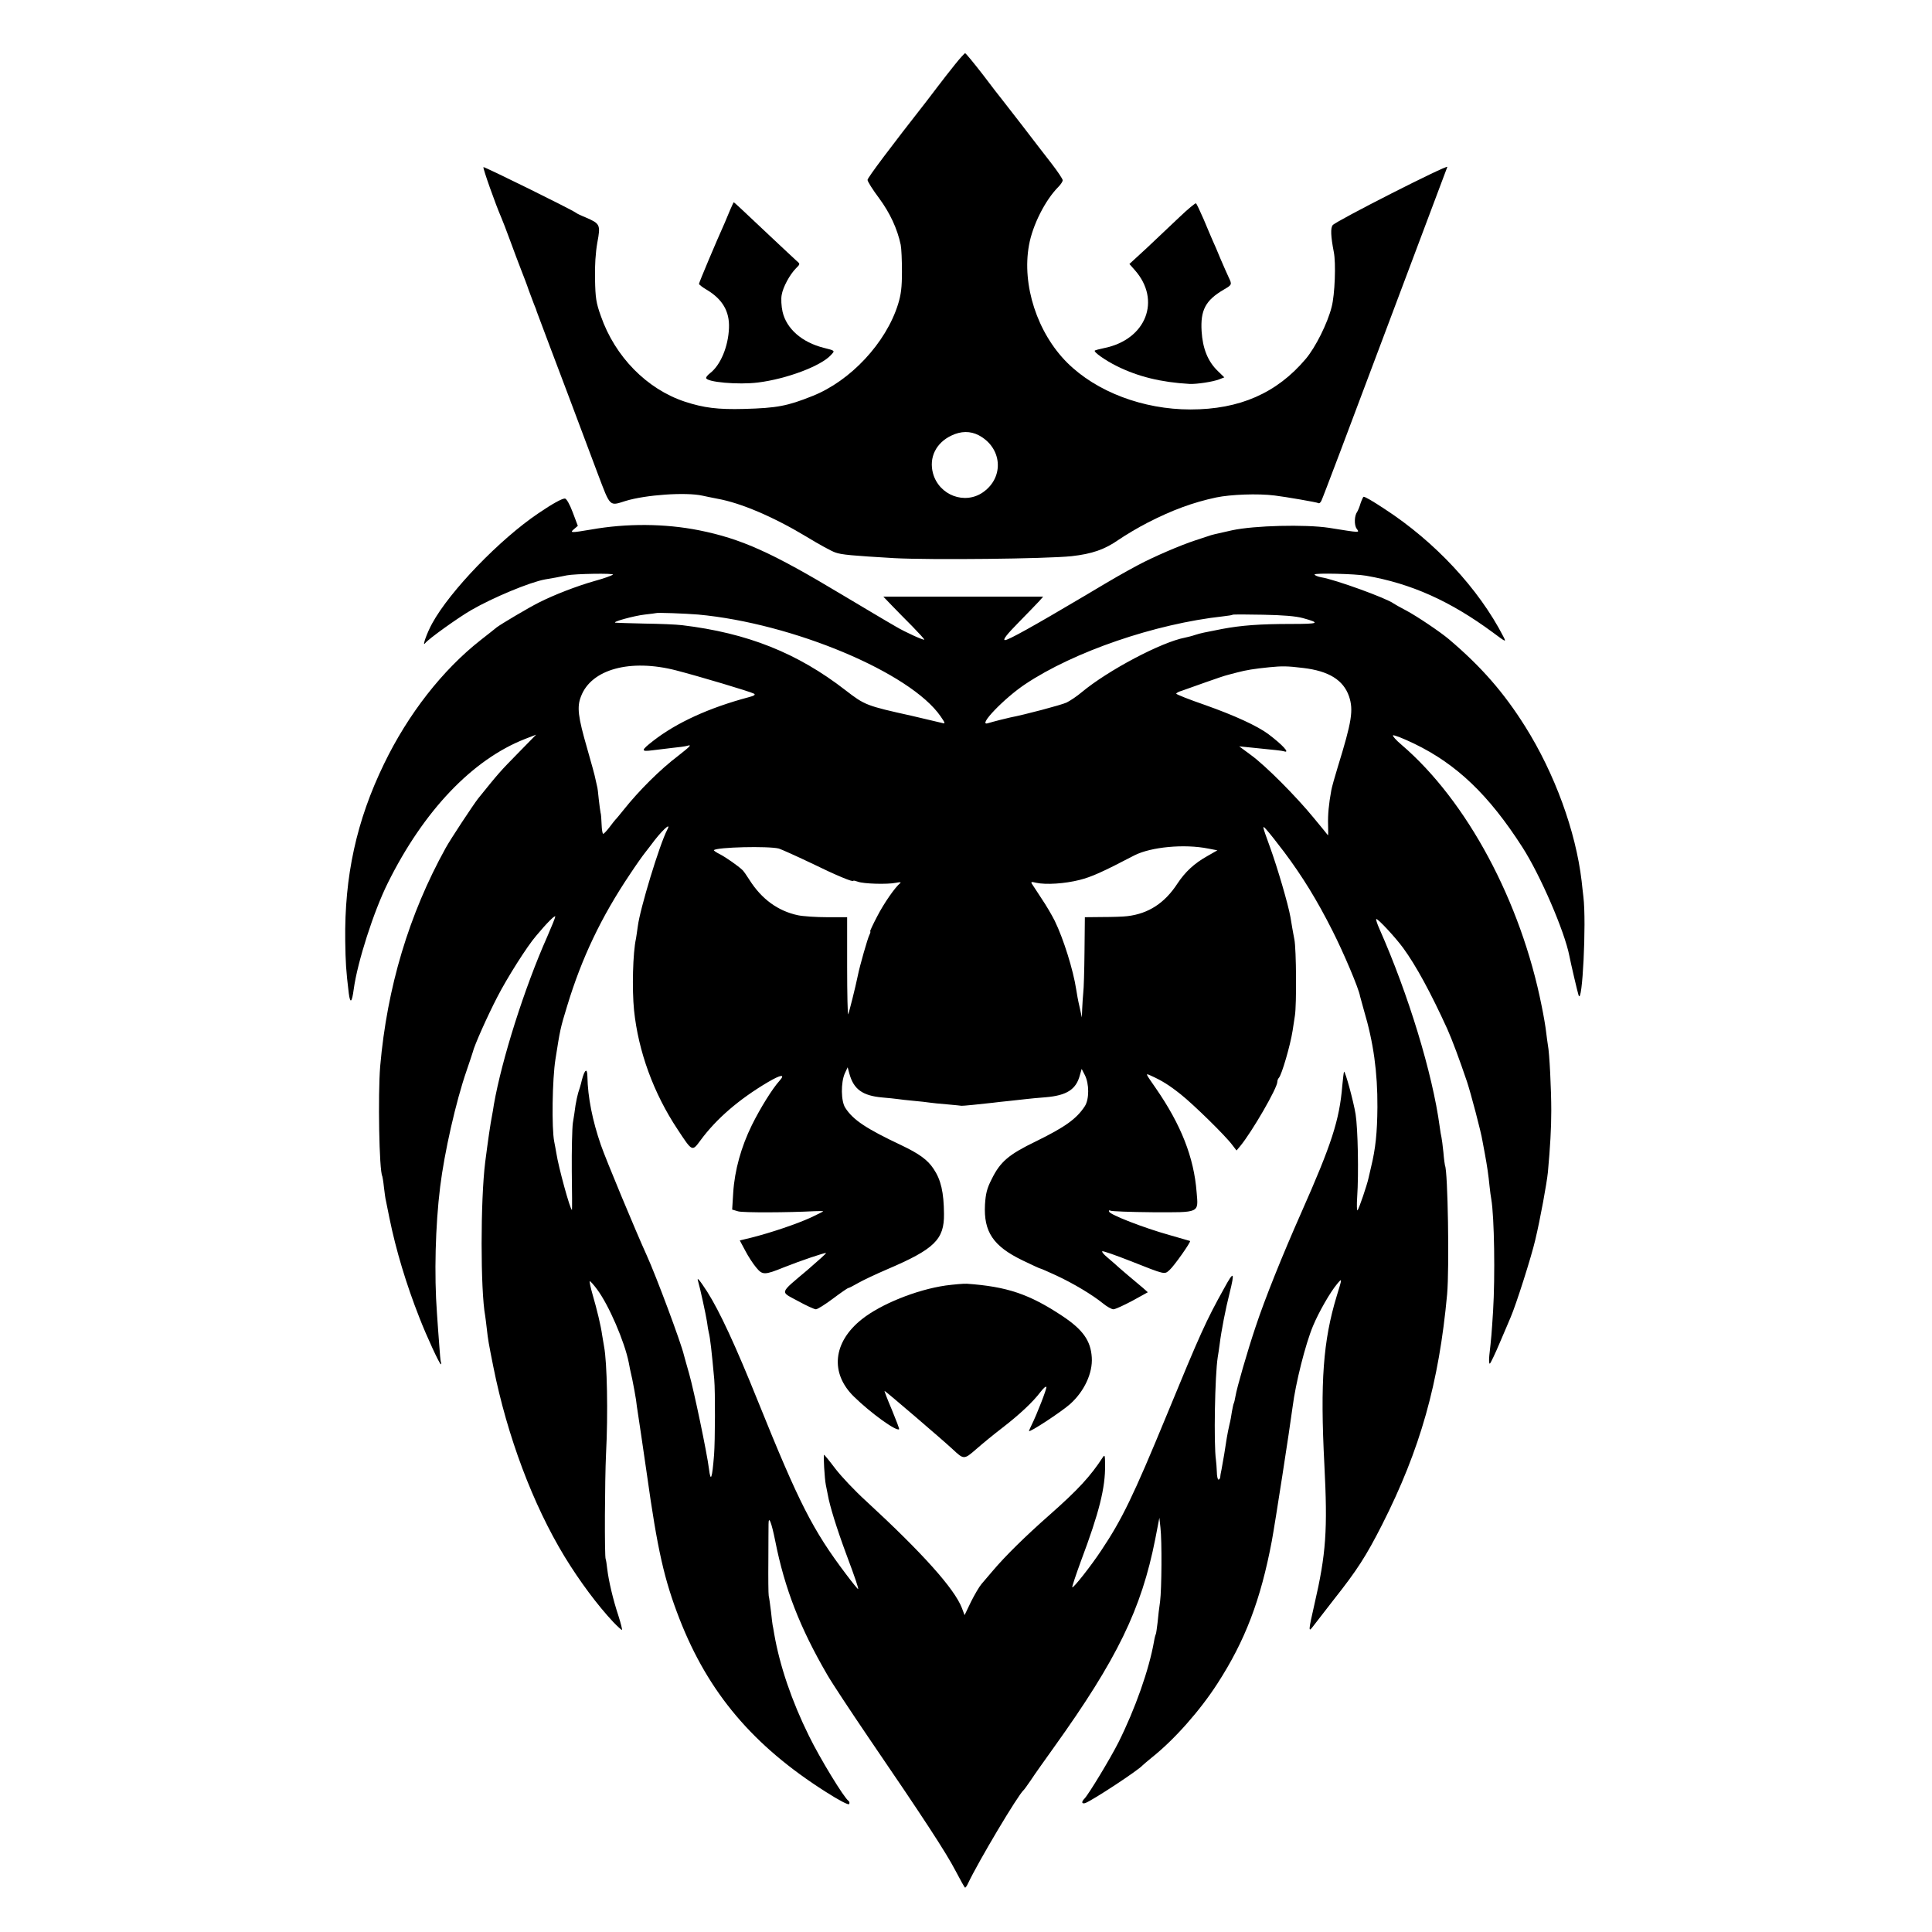 <?xml version="1.0" standalone="no"?>
<!DOCTYPE svg PUBLIC "-//W3C//DTD SVG 20010904//EN"
 "http://www.w3.org/TR/2001/REC-SVG-20010904/DTD/svg10.dtd">
<svg version="1.0" xmlns="http://www.w3.org/2000/svg"
 width="1089pt" height="1089pt" viewBox="0 0 1089 1089"
 preserveAspectRatio="xMidYMid meet">
<g transform="translate(0,1089) scale(0.1,-0.1)"
fill="#000000" stroke="none">
<path d="M5384 10528 c-28 -35 -73 -92 -100 -128 -27 -35 -54 -71 -61 -80
-199 -254 -333 -432 -333 -444 0 -9 29 -55 65 -103 62 -84 103 -173 122 -263
4 -19 7 -87 7 -150 0 -90 -5 -130 -22 -185 -68 -218 -268 -432 -482 -517 -142
-57 -202 -68 -385 -73 -149 -4 -228 6 -335 41 -214 71 -393 253 -473 482 -27
75 -31 103 -33 207 -2 78 3 151 13 208 19 101 16 106 -67 142 -25 10 -50 22
-56 27 -26 19 -515 260 -519 256 -5 -4 69 -212 100 -283 7 -16 30 -75 50 -130
20 -55 48 -129 62 -165 14 -36 34 -87 43 -115 10 -27 24 -63 30 -80 7 -16 14
-34 15 -40 2 -5 35 -94 74 -197 66 -174 103 -272 271 -720 71 -187 64 -181
155 -152 113 35 341 51 435 30 14 -3 51 -11 83 -17 134 -24 318 -103 504 -215
67 -41 140 -81 161 -88 35 -13 97 -18 332 -32 204 -11 856 -4 1000 11 115 13
186 37 266 93 38 26 110 69 161 95 140 72 257 115 388 143 82 17 235 23 330
11 59 -7 239 -38 247 -43 4 -3 11 3 16 13 6 10 166 434 357 943 191 509 350
931 353 939 6 17 -628 -305 -646 -328 -13 -16 -11 -63 6 -151 13 -63 6 -242
-12 -310 -23 -92 -91 -228 -146 -293 -163 -193 -373 -285 -650 -285 -266 0
-529 99 -694 263 -169 168 -257 438 -216 663 20 113 92 255 166 329 13 13 24
30 24 37 0 7 -28 49 -62 93 -35 45 -110 142 -168 218 -58 75 -110 142 -115
148 -6 7 -53 67 -104 135 -52 67 -97 122 -101 122 -3 0 -29 -28 -56 -62z m132
-2091 c133 -70 146 -236 26 -321 -103 -73 -249 -18 -283 106 -24 89 17 172
104 213 54 26 106 26 153 2z"/>
<path d="M4116 9708 c-10 -24 -24 -57 -31 -74 -50 -111 -145 -337 -145 -344 0
-4 19 -19 43 -33 89 -53 130 -122 126 -216 -4 -104 -47 -208 -106 -254 -13
-10 -23 -22 -23 -27 0 -24 182 -40 293 -26 161 20 355 93 411 155 23 25 24 24
-39 40 -125 31 -212 108 -234 204 -7 31 -9 73 -5 94 7 44 46 116 81 151 23 23
24 24 5 40 -11 10 -80 74 -153 143 -165 156 -201 189 -203 189 -1 0 -10 -19
-20 -42z"/>
<path d="M6649 9667 c-47 -45 -130 -123 -184 -174 l-99 -91 31 -35 c149 -169
64 -389 -169 -438 -29 -6 -55 -13 -57 -15 -8 -8 60 -56 125 -88 119 -59 249
-91 409 -100 40 -2 133 12 168 26 l28 11 -37 36 c-56 54 -85 127 -91 224 -7
119 22 174 124 234 48 28 48 29 29 69 -8 16 -28 63 -46 104 -17 41 -37 89 -45
105 -7 17 -30 69 -50 118 -21 48 -40 89 -44 91 -3 2 -45 -32 -92 -77z"/>
<path d="M7669 8053 c-6 -21 -15 -42 -19 -48 -16 -21 -18 -74 -3 -95 17 -24
25 -24 -157 5 -133 20 -420 13 -545 -14 -108 -24 -112 -25 -135 -33 -8 -3 -40
-13 -70 -23 -86 -28 -237 -93 -325 -140 -84 -45 -128 -70 -297 -171 -297 -176
-439 -255 -454 -252 -12 2 10 31 77 99 52 53 104 107 117 121 l22 25 -450 0
-451 0 48 -50 c26 -27 78 -80 116 -118 37 -38 67 -71 67 -74 0 -7 -108 42
-160 73 -25 15 -49 29 -55 32 -5 3 -117 69 -249 148 -396 238 -567 315 -806
363 -191 38 -407 40 -609 4 -112 -19 -122 -19 -95 3 l21 18 -29 77 c-17 45
-35 77 -44 77 -17 0 -71 -30 -149 -83 -217 -146 -499 -438 -599 -621 -30 -54
-59 -137 -39 -111 17 23 186 144 259 186 121 70 329 157 416 173 12 2 41 7 63
11 22 4 49 10 60 12 45 9 269 13 260 4 -6 -5 -52 -22 -104 -36 -102 -29 -228
-78 -313 -121 -58 -29 -213 -121 -238 -140 -8 -7 -49 -39 -91 -72 -215 -169
-408 -416 -544 -697 -156 -321 -224 -635 -219 -999 2 -123 4 -162 20 -295 8
-61 18 -52 28 24 21 153 112 437 192 598 202 407 477 696 774 812 l62 24 -93
-95 c-114 -116 -116 -119 -234 -265 -28 -36 -157 -231 -183 -279 -207 -374
-330 -785 -369 -1230 -13 -159 -6 -590 12 -620 1 -3 6 -30 9 -61 4 -31 8 -65
11 -75 2 -11 11 -55 20 -99 37 -182 95 -374 169 -562 41 -106 114 -263 121
-263 2 0 3 6 0 13 -2 6 -6 49 -9 95 -4 45 -9 126 -13 180 -16 215 -9 494 18
712 24 195 89 482 149 655 17 50 33 97 35 105 8 36 83 204 138 310 56 109 168
286 219 345 59 71 107 119 108 109 0 -6 -21 -58 -46 -115 -128 -288 -255 -689
-300 -944 -3 -22 -8 -49 -10 -60 -10 -50 -23 -141 -39 -265 -27 -215 -27 -724
0 -868 1 -9 6 -42 9 -72 7 -63 10 -80 37 -215 78 -390 223 -776 402 -1070 85
-139 185 -273 274 -368 25 -26 47 -46 49 -44 2 2 -7 38 -20 79 -31 93 -55 197
-63 263 -3 28 -7 53 -9 57 -7 11 -5 446 2 593 12 227 6 516 -11 605 -2 13 -7
42 -11 65 -7 52 -29 143 -54 229 -11 38 -18 72 -16 74 3 2 21 -18 41 -45 67
-89 156 -297 179 -413 2 -14 11 -56 20 -95 8 -38 17 -90 21 -115 3 -25 7 -54
9 -65 7 -45 30 -200 52 -353 60 -429 98 -596 184 -817 162 -416 415 -715 823
-974 78 -50 129 -76 133 -70 4 6 2 14 -3 18 -25 16 -162 241 -223 366 -97 196
-165 396 -196 575 -4 25 -8 47 -9 50 -1 3 -5 37 -9 75 -5 39 -10 79 -13 90 -2
11 -3 101 -2 200 0 99 1 190 1 203 0 53 16 14 38 -95 53 -268 140 -490 293
-753 27 -47 131 -204 230 -350 313 -458 440 -653 492 -753 28 -53 52 -97 55
-97 3 0 10 10 16 23 59 125 283 501 314 527 4 3 21 28 40 55 18 28 77 111 130
185 357 498 494 780 572 1176 l23 119 6 -55 c9 -77 7 -347 -2 -417 -5 -32 -11
-85 -14 -118 -4 -33 -8 -62 -10 -66 -2 -3 -7 -21 -10 -40 -28 -160 -106 -381
-201 -571 -46 -91 -167 -291 -191 -316 -19 -19 -16 -32 5 -25 42 16 299 185
322 212 3 3 27 24 53 45 127 101 271 264 369 416 156 241 244 471 307 805 18
97 101 633 117 755 17 134 72 353 115 456 32 77 97 191 136 237 29 35 29 33
-2 -67 -77 -253 -94 -484 -70 -951 19 -369 10 -503 -56 -788 -35 -153 -35
-161 -6 -122 12 16 65 84 117 151 129 163 180 242 270 419 216 426 321 800
367 1300 13 147 4 697 -12 725 -1 3 -6 37 -9 75 -4 39 -9 77 -11 85 -2 8 -7
35 -10 60 -40 299 -177 747 -339 1113 -14 31 -22 57 -18 57 12 -1 106 -102
151 -163 73 -100 156 -253 249 -457 28 -63 68 -170 111 -297 21 -63 80 -286
87 -333 3 -14 9 -47 14 -75 12 -65 20 -118 26 -180 3 -27 7 -61 10 -75 17 -99
22 -434 10 -630 -8 -126 -10 -152 -21 -248 -3 -29 -2 -51 3 -48 4 2 30 56 56
118 27 62 54 127 61 143 30 69 117 341 139 437 28 117 65 320 71 381 13 143
19 246 19 347 0 118 -10 326 -19 369 -2 14 -7 47 -10 74 -3 28 -14 93 -25 146
-117 590 -421 1157 -790 1473 -30 25 -52 50 -48 53 4 4 58 -17 120 -47 240
-116 421 -290 609 -583 101 -157 238 -474 265 -613 7 -37 47 -209 52 -222 21
-63 45 409 27 556 -3 27 -8 67 -10 89 -33 280 -152 606 -318 870 -120 191
-247 337 -430 492 -47 40 -182 131 -241 162 -33 17 -64 35 -70 39 -39 30 -332
136 -408 148 -21 4 -38 11 -38 16 0 9 228 4 290 -7 255 -44 475 -143 715 -320
75 -56 76 -56 59 -23 -139 270 -386 535 -669 719 -71 47 -110 69 -119 69 -2 0
-10 -17 -17 -37z m-3734 -627 c533 -49 1197 -327 1367 -574 25 -36 27 -43 12
-38 -11 3 -89 21 -174 41 -257 57 -265 60 -375 145 -271 210 -553 322 -920
366 -33 4 -127 8 -210 9 -82 2 -157 4 -165 5 -27 3 103 39 165 46 33 4 61 7
62 8 5 4 165 -2 238 -8z m3409 -20 c101 -28 92 -33 -66 -33 -176 0 -281 -8
-388 -28 -107 -21 -119 -23 -154 -34 -17 -6 -42 -12 -56 -15 -133 -25 -434
-184 -583 -308 -27 -23 -65 -48 -85 -58 -30 -14 -238 -69 -317 -84 -20 -4 -95
-23 -128 -33 -58 -16 94 142 211 220 275 184 733 341 1117 383 28 3 52 7 53 9
2 2 79 2 170 0 113 -2 186 -8 226 -19z m-3532 -295 c131 -34 416 -119 438
-131 10 -6 1 -12 -30 -20 -225 -60 -407 -144 -537 -245 -72 -56 -72 -63 -4
-54 31 4 83 10 116 14 33 3 68 8 78 11 29 9 19 -2 -50 -56 -103 -78 -222 -197
-308 -305 -22 -27 -42 -52 -46 -55 -3 -3 -18 -22 -33 -42 -16 -21 -32 -38 -36
-38 -4 0 -8 24 -9 53 -1 28 -3 59 -6 67 -2 8 -6 42 -10 75 -3 33 -7 67 -10 75
-2 8 -6 26 -9 40 -2 14 -23 90 -46 170 -52 180 -59 235 -35 295 58 153 278
213 537 146z m3533 14 c145 -17 227 -68 259 -160 26 -78 16 -141 -64 -400 -17
-55 -33 -113 -36 -130 -14 -76 -20 -138 -18 -195 1 -33 1 -60 -1 -58 -1 2 -37
46 -80 98 -101 123 -272 295 -355 355 l-65 48 70 -7 c129 -13 170 -17 183 -21
36 -12 -9 37 -90 98 -63 46 -186 103 -355 163 -90 31 -163 60 -163 64 0 4 15
12 33 17 17 6 78 28 135 48 56 20 110 38 120 40 9 3 35 9 57 15 50 13 91 20
180 29 71 7 101 7 190 -4z m-107 -1037 c104 -139 185 -271 272 -443 63 -124
150 -329 156 -370 1 -5 11 -41 22 -80 54 -181 77 -349 76 -545 -1 -147 -11
-236 -35 -335 -5 -22 -12 -51 -15 -65 -8 -38 -54 -174 -62 -182 -4 -4 -5 30
-2 75 9 132 4 386 -9 467 -12 74 -59 245 -65 239 -2 -2 -6 -38 -10 -79 -16
-194 -60 -329 -231 -715 -108 -244 -205 -485 -258 -645 -46 -137 -106 -345
-113 -390 -3 -19 -8 -38 -10 -41 -2 -4 -6 -24 -10 -45 -3 -22 -9 -55 -14 -74
-5 -19 -11 -53 -15 -75 -7 -49 -22 -139 -30 -180 -4 -16 -7 -36 -7 -42 -1 -7
-5 -13 -10 -13 -4 0 -9 19 -9 43 -1 23 -3 53 -5 67 -13 89 -6 480 10 580 3 14
7 47 11 74 9 74 34 202 56 288 30 121 24 127 -30 28 -103 -185 -135 -256 -324
-715 -190 -461 -253 -590 -370 -765 -59 -89 -157 -213 -163 -207 -2 2 20 69
49 148 103 274 138 413 136 543 0 51 -2 58 -12 43 -70 -108 -140 -184 -302
-327 -135 -119 -248 -230 -319 -314 -22 -26 -51 -60 -64 -75 -12 -14 -39 -60
-59 -100 l-36 -75 -15 40 c-42 109 -222 310 -540 603 -63 57 -140 139 -173
182 -33 44 -62 79 -64 79 -5 0 3 -136 10 -170 3 -14 8 -38 11 -55 11 -64 51
-192 104 -335 52 -139 70 -193 67 -197 -2 -1 -33 37 -69 85 -187 248 -264 399
-495 972 -128 318 -217 509 -286 618 -44 68 -61 88 -52 60 10 -33 44 -188 50
-228 3 -25 8 -52 10 -60 8 -30 17 -111 31 -265 6 -68 5 -346 -1 -425 -11 -137
-19 -158 -29 -78 -11 89 -84 437 -111 533 -14 50 -28 98 -30 107 -15 66 -157
447 -210 563 -61 134 -230 540 -258 621 -47 136 -74 269 -76 387 -1 49 -15 40
-31 -20 -6 -27 -16 -59 -21 -73 -4 -14 -11 -45 -15 -70 -3 -25 -10 -70 -15
-100 -4 -30 -7 -153 -6 -272 2 -120 2 -218 1 -218 -10 0 -76 241 -88 320 -3
19 -9 49 -12 65 -15 76 -11 352 7 465 26 165 27 173 66 300 82 270 191 500
355 744 33 50 72 105 85 121 13 17 27 35 31 40 58 80 120 138 93 88 -43 -82
-154 -447 -166 -545 -3 -24 -8 -54 -10 -68 -18 -80 -23 -286 -11 -405 24 -231
110 -468 246 -672 83 -126 81 -125 129 -60 90 122 217 231 379 327 75 44 101
47 65 7 -39 -43 -107 -152 -155 -249 -60 -122 -97 -254 -105 -380 l-6 -96 34
-10 c29 -8 279 -7 432 1 26 1 47 1 47 -1 0 -1 -33 -18 -72 -36 -77 -35 -221
-84 -332 -112 l-66 -16 31 -58 c16 -31 44 -74 61 -94 36 -44 47 -44 158 1 93
37 232 84 236 80 2 -2 -45 -44 -104 -95 -162 -137 -156 -120 -55 -175 47 -26
93 -47 102 -47 9 0 52 27 96 60 44 33 83 60 87 60 4 0 29 13 55 28 26 15 100
50 163 77 267 114 323 168 321 313 -1 121 -17 192 -59 254 -33 50 -81 85 -182
133 -197 93 -271 142 -315 210 -25 37 -26 143 -3 195 l16 34 10 -37 c24 -87
74 -123 184 -133 35 -3 74 -7 88 -9 14 -2 54 -7 90 -10 36 -3 76 -8 90 -10 14
-2 59 -7 100 -10 41 -4 77 -7 80 -8 5 -1 106 9 175 17 17 2 57 7 90 10 33 4
78 9 100 11 22 3 71 7 108 10 120 10 173 44 194 125 l10 35 18 -35 c25 -49 25
-136 0 -175 -47 -72 -112 -118 -275 -198 -155 -75 -202 -115 -251 -215 -26
-51 -33 -80 -37 -142 -8 -153 46 -234 211 -314 52 -25 97 -46 100 -46 4 0 44
-18 90 -39 99 -46 205 -110 263 -157 23 -19 50 -34 60 -34 10 0 58 22 107 48
l87 48 -27 24 c-16 13 -55 46 -88 74 -33 28 -65 56 -71 62 -7 6 -26 23 -44 38
-18 15 -30 29 -27 33 4 3 75 -22 159 -55 200 -79 191 -77 221 -50 25 22 121
158 115 163 -2 1 -55 16 -118 34 -143 40 -333 114 -338 131 -3 7 0 10 7 6 6
-4 113 -8 237 -9 270 -1 259 -6 249 113 -15 196 -88 381 -230 586 -61 88 -60
85 -28 71 62 -28 101 -52 168 -105 73 -58 254 -235 292 -287 l23 -30 21 25
c66 80 209 327 209 362 0 8 4 18 9 23 16 18 64 182 77 265 2 14 8 52 13 85 10
61 8 376 -3 430 -3 17 -9 46 -12 65 -3 19 -8 46 -10 60 -13 74 -74 281 -115
394 -45 124 -46 128 -21 100 15 -16 60 -73 100 -126z m-2848 19 c13 -4 94 -40
180 -81 147 -72 240 -110 240 -101 0 3 12 0 26 -5 32 -12 165 -16 214 -6 19 4
31 4 25 -1 -30 -24 -93 -115 -131 -189 -24 -46 -42 -84 -39 -84 3 0 1 -9 -5
-21 -9 -17 -54 -173 -65 -229 -13 -64 -49 -207 -54 -217 -3 -7 -6 114 -6 267
l0 280 -112 0 c-62 0 -136 5 -165 11 -113 24 -205 91 -274 200 -15 24 -32 48
-38 54 -26 25 -94 72 -128 90 -21 10 -36 21 -34 23 18 17 305 24 366 9z m2420
0 l52 -10 -56 -32 c-75 -42 -125 -89 -169 -155 -72 -111 -164 -170 -282 -184
-22 -3 -85 -5 -140 -5 l-100 -1 -2 -193 c-1 -105 -4 -210 -7 -232 -2 -22 -5
-62 -6 -90 l-2 -50 -13 60 c-8 33 -16 78 -19 99 -16 106 -71 284 -121 386 -15
30 -48 87 -74 125 -25 39 -50 76 -55 84 -6 10 -2 12 25 5 55 -12 161 -5 244
16 67 17 126 43 310 139 93 47 280 65 415 38z"/>
<path d="M5330 3644 c-165 -24 -365 -105 -472 -190 -163 -129 -181 -304 -44
-437 93 -91 239 -197 254 -183 2 2 -17 52 -41 110 -25 58 -43 106 -41 106 5 0
335 -283 384 -329 63 -59 64 -59 133 1 34 30 100 84 147 120 97 75 172 145
215 202 16 21 31 34 33 28 3 -9 -51 -149 -84 -216 -8 -16 -14 -31 -14 -32 0
-12 181 107 231 151 80 71 129 175 123 264 -6 95 -51 157 -167 234 -186 123
-311 165 -537 181 -20 1 -74 -4 -120 -10z"/>
</g>
</svg>
